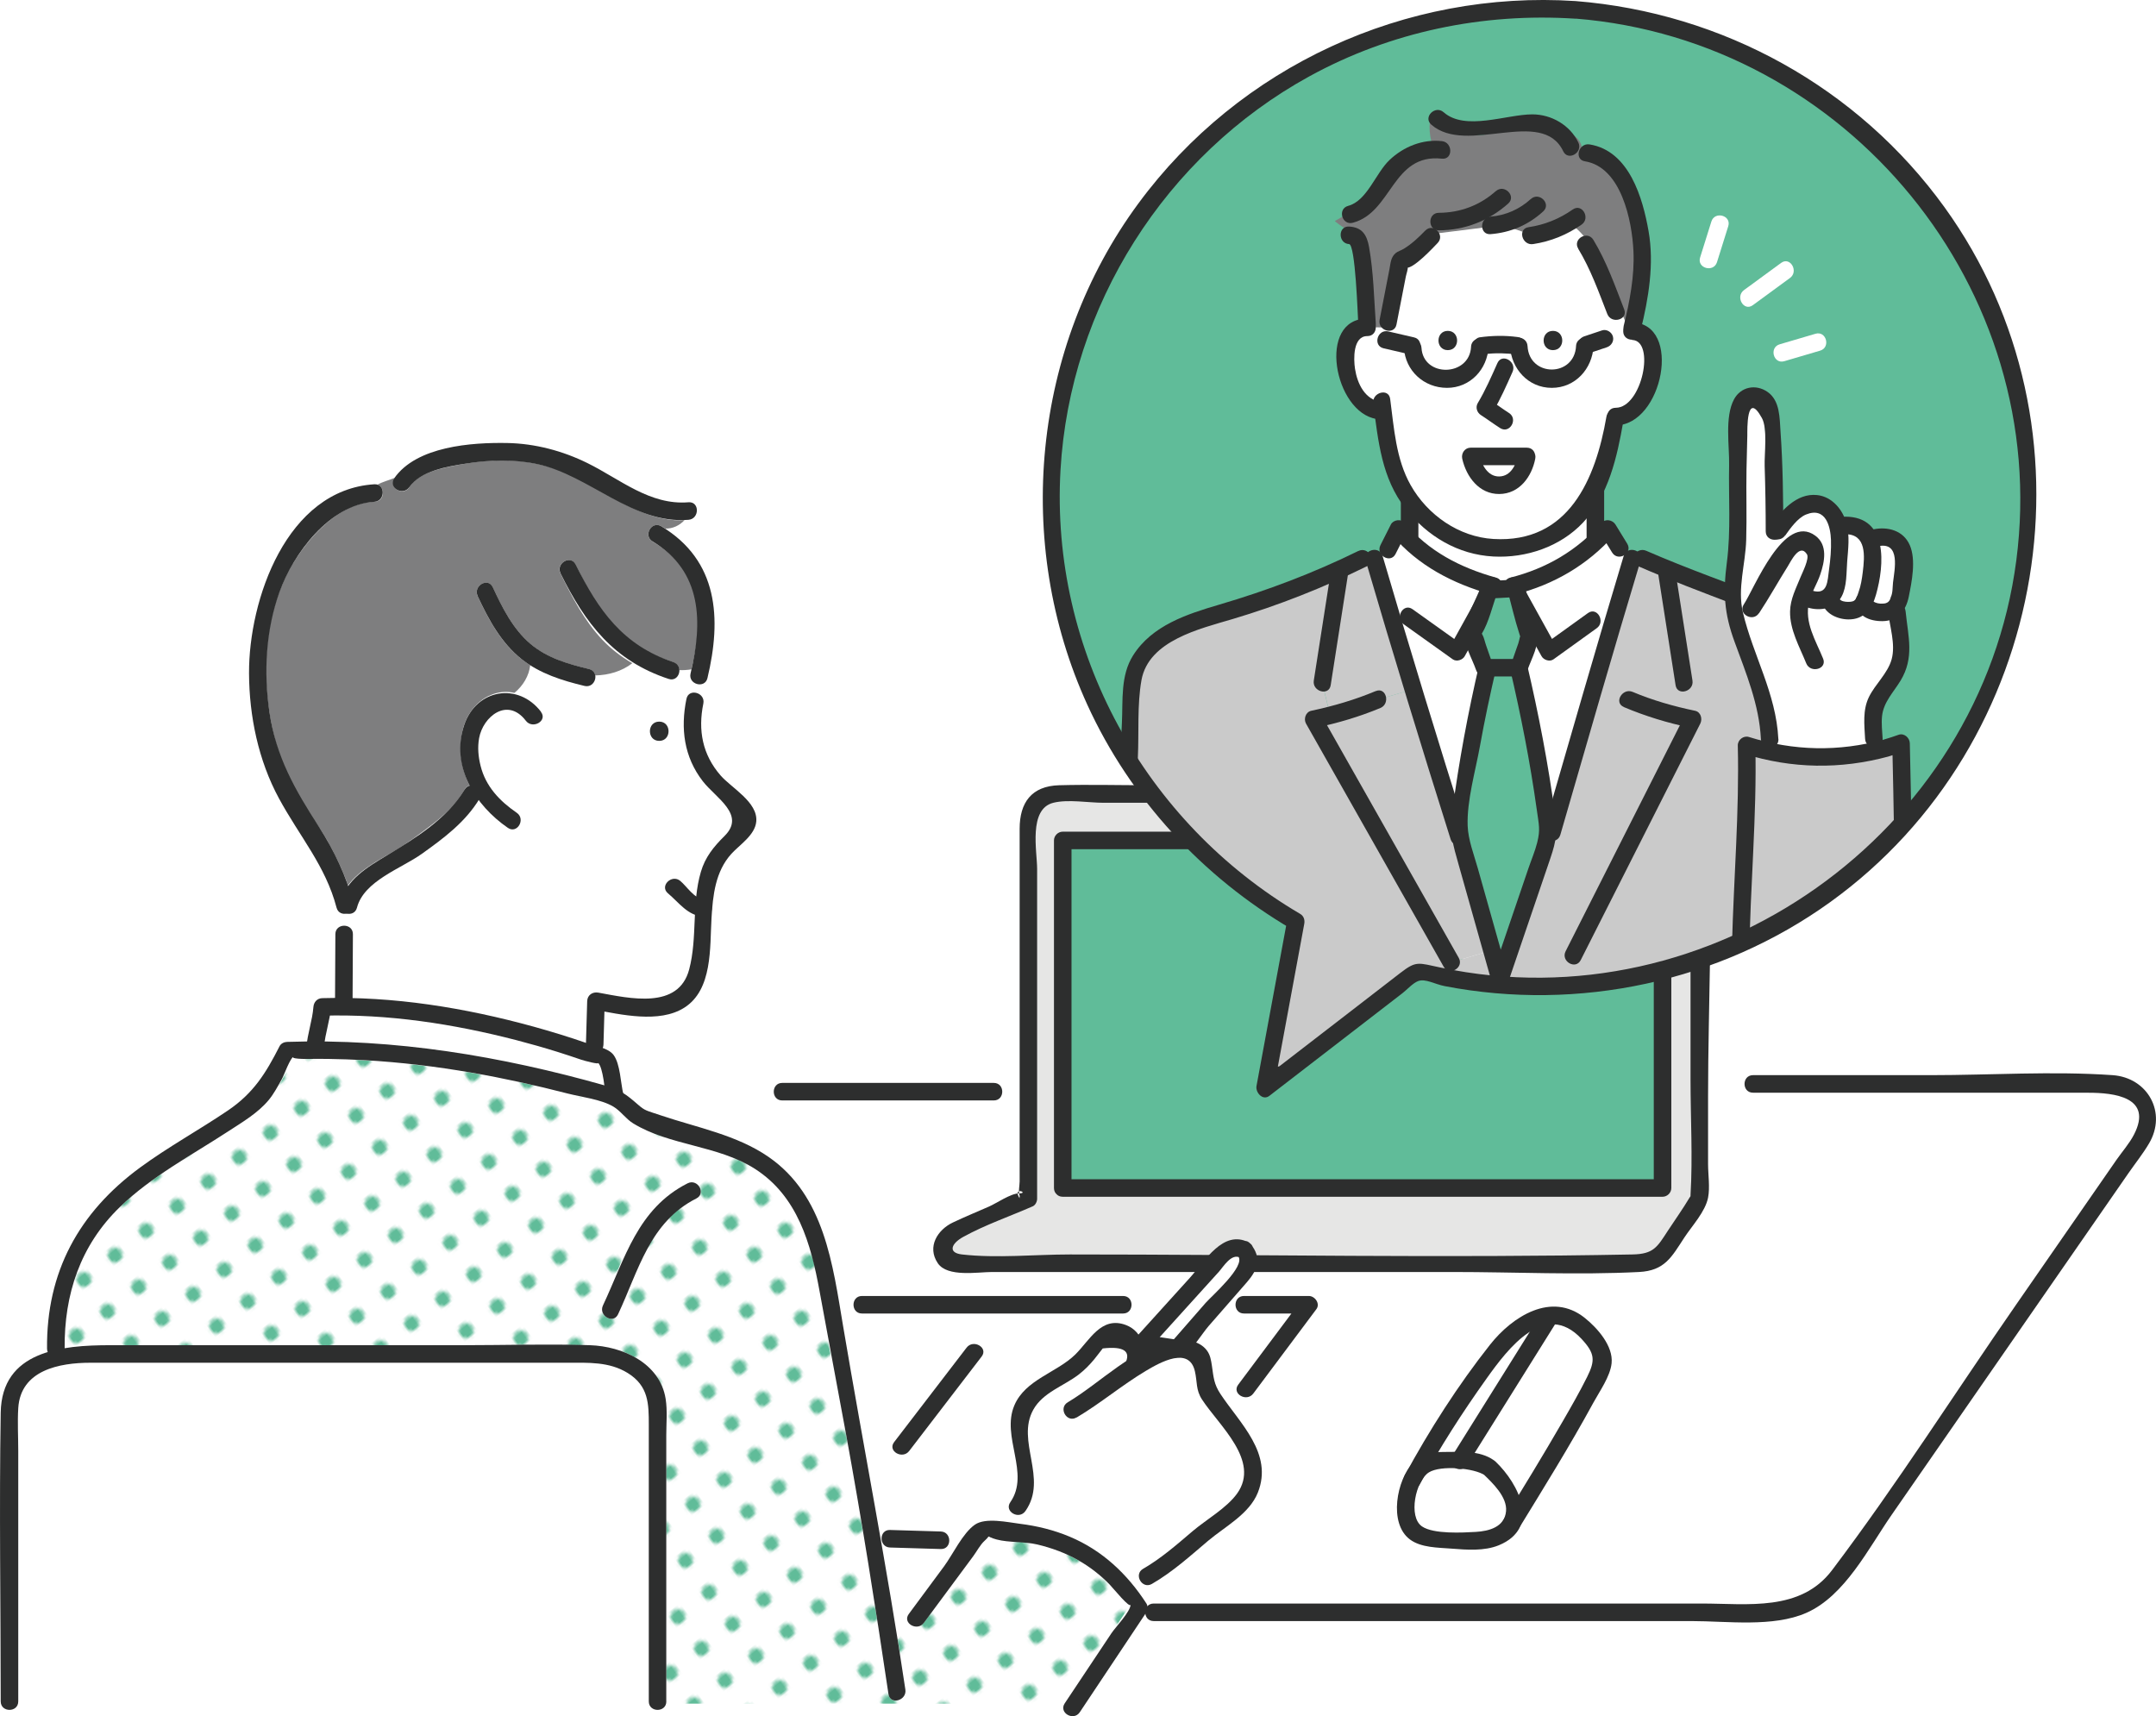 <?xml version="1.0" encoding="UTF-8"?><svg id="_レイヤー_2" xmlns="http://www.w3.org/2000/svg" xmlns:xlink="http://www.w3.org/1999/xlink" viewBox="0 0 425.26 338.54"><defs><style>.cls-1{fill:#2d2e2e;}.cls-1,.cls-2,.cls-3,.cls-4,.cls-5,.cls-6,.cls-7,.cls-8{stroke-width:0px;}.cls-2{fill:#60bc99;}.cls-3{fill:#e6e6e5;}.cls-4{fill:url(#_新規パターン1_3);}.cls-5{fill:none;}.cls-6{fill:#7e7e7f;}.cls-7{fill:#fff;}.cls-9{clip-path:url(#clippath);}.cls-8{fill:#cacaca;}</style><pattern id="_新規パターン1_3" x="0" y="0" width="12.5" height="12.5" patternTransform="translate(-8652.33 -10967.4) rotate(-126.51) scale(.6) skewX(1.72)" patternUnits="userSpaceOnUse" viewBox="0 0 12.5 12.5"><rect class="cls-5" width="12.5" height="12.5"/><rect class="cls-7" x="0" y="0" width="12.5" height="12.5"/><circle class="cls-2" cx="6.25" cy="6.25" r="2.43"/></pattern><clipPath id="clippath"><path class="cls-5" d="m310.78,1.94c-53.14-3.87-99.35,36.07-103.22,89.21-2.78,38.13,17.01,72.7,48.04,90.61l-6.09,32.92,29.99-23.14c5.56,1.44,11.33,2.4,17.26,2.83,53.14,3.87,99.35-36.07,103.22-89.21,3.87-53.14-36.07-99.35-89.21-103.22Z"/></clipPath></defs><g id="_レイヤー_1-2"><path class="cls-7" d="m416.39,215.56c-1.25,0-2.51,0-3.76,0h-66.86c-1.04,0-1.59-.75-1.66-1.55h-147c1.03.9.67,3.07-1.1,3.07h-41.73c-1,0-1.55-.7-1.65-1.47l-14.22,6.9c4.79,1.45,9.53,3.08,13.57,6,9.54,6.88,11.87,18.18,13.68,29.16h2.7c-.13-.95.42-2.01,1.65-2.01h51.5c.77,0,1.28.42,1.51.96h7.46-7.46c.44,1.02-.06,2.49-1.51,2.49h-51.5c-.99,0-1.54-.69-1.65-1.45h-2.7c.35,2.13.68,4.24,1.04,6.3,1.19,6.79,2.69,13.52,3.92,20.3,1.14,6.33,2.22,12.68,3.26,19.03.08-.79.63-1.52,1.66-1.49,3.34.1,6.68.2,10.02.3,1.1.03,1.66.9,1.67,1.76h2.74c.19-.25.37-.51.56-.76.49-.66.94-1.36,1.47-1.99,1.11-1.31,3.71-1.13,5.75-.91.59-.66,1.15-1.35,1.7-2.08-.39-.62-.48-1.46.09-2.17,1.7-2.12,1.25-5.21.76-7.67-.5-2.54-1.18-5.11-1-7.73.4-5.64,4.99-8.16,9.34-10.83,2.19-1.35,3.74-2.77,5.3-4.8,1.31-1.71,2.78-3.37,4.99-3.83,2.44-.51,4.39.52,5.57,2.19,2.35-2.6,4.7-5.2,7.05-7.79,2.78-3.07,5.55-6.13,8.33-9.2,1.35-1.5,3.07-2.49,5.17-1.84,3.17.98,3.91,4.82,1.94,7.24-1.56,1.91-3.17,3.79-4.8,5.65l1.48.06c-.01-.87.54-1.76,1.67-1.76h12.79c1.2,0,2.3,1.51,1.49,2.6-4.15,5.55-8.3,11.09-12.44,16.64-.69.93-1.85.89-2.6.39l-2.36,2.26c.51.92,1.06,1.76,1.89,2.52,1.08.99,2.02,2.14,2.77,3.39,3.1,5.19,2.57,11.76-2.41,15.51-5.78,4.35-10.91,9.96-17.28,13.48-.35.19-.69.25-1.01.22-.4.67-.79,1.35-1.17,2.02.37.53.73,1.07,1.07,1.62.1.16.17.35.21.55.28-.32.69-.53,1.24-.53h119.59c5.63,0,10.8-1.83,14.21-6.59,4.28-5.98,8.39-12.1,12.58-18.15,8.26-11.92,16.53-23.85,24.8-35.77,6.53-9.43,13.07-18.85,19.6-28.28,1.36-1.97,3.69-4.47,3.58-6.98-.13-3.04-2.64-4.97-5.53-5Zm-222.76,52.03c-4.76,6.21-9.53,12.42-14.29,18.63-1.34,1.74-4.34.02-2.98-1.74,4.76-6.21,9.53-12.42,14.29-18.63,1.34-1.74,4.34-.02,2.98,1.74Zm124.13,1.83c-.58,2.07-1.76,4.07-2.77,5.96-1.59,2.99-3.28,5.92-4.99,8.85-3.46,5.91-7.03,11.75-10.6,17.58-.15.25-.33.43-.53.56-1.16,1.5-2.91,2.59-5.07,2.99-2.46.45-4.99.34-7.47.13-2.12-.18-4.54-.2-6.55-.94-4.88-1.78-4.53-7.57-3.32-11.72.12-.4.25-.78.4-1.15.03-.2.09-.4.2-.6,4.14-7.7,8.98-15.11,14.11-22.19,3.79-5.22,7.91-10.95,15.06-11.12,3.53-.08,6.19,1.65,8.47,4.24,1.67,1.9,3.82,4.72,3.06,7.41Z"/><path class="cls-7" d="m65.1,200.31c-.3,1.72-.85,3.39-1.09,5.12,18.45.16,36.76,3.51,54.49,8.47.16.04.32.09.48.13-.3-1.25-.6-2.5-.89-3.75-16.75-6.27-35.04-10.35-52.98-9.97Z"/><path class="cls-2" d="m226.59,266.15c.53-.26,1.1-.5,1.69-.72l-.91-.14c-.26.29-.52.57-.78.86Z"/><path class="cls-7" d="m254.72,259.11h-9.35c-1.1,0-1.66-.84-1.67-1.7l-1.48-.06c-2.18,2.5-4.41,4.96-6.61,7.44,1.83.6,3.19,2.05,3.46,4.8.12,1.17-.13,2.71.37,3.8.46,1.01,1.55,1.86,2.12,2.89.24.43.46.85.68,1.25l2.36-2.26c-.68-.45-1.02-1.29-.39-2.13,3.5-4.68,7-9.36,10.5-14.04Z"/><path class="cls-7" d="m241.87,282.67c-2.03-1.88-2.81-4.44-4.64-6.44-1.54-1.68-1.41-3.9-1.56-6.04-.07-1.03-.06-1.78-1.09-2.19-.61-.25-1.28-.29-1.94-.23-.11.03-.23.04-.34.04-.24.03-.49.08-.72.13-2.71.61-5.17,2.16-7.45,3.69-3.94,2.64-7.66,5.57-11.75,7.98-1.92,1.13-3.66-1.85-1.74-2.98,3.95-2.33,7.55-5.28,11.39-7.8.03-.07.06-.14.09-.22.91-1.81-.33-4.73-2.65-4.08-1.6.45-2.64,2.35-3.6,3.58-2.52,3.24-6.16,4.8-9.45,7.1-1.72,1.21-3.22,2.65-3.56,4.81-.35,2.19.2,4.46.65,6.59.87,4.09,1.28,8.34-1.49,11.8-.81,1.02-1.98.59-2.54-.28-.56.73-1.11,1.42-1.7,2.08.58.06,1.11.13,1.56.17,5.45.47,10.84,1.88,15.58,4.69,4.08,2.42,7.45,5.76,10.15,9.62.39-.67.77-1.35,1.17-2.02-1.45-.15-2.34-2.32-.74-3.2,3.12-1.72,5.83-4.08,8.53-6.38,2.87-2.44,5.83-4.74,8.75-7.1,4.38-3.54,2.79-9.9-.89-13.32Z"/><path class="cls-7" d="m185.57,305.57c-3.34-.1-6.68-.2-10.02-.3-.75-.02-1.25-.44-1.49-.97.13.77.25,1.54.38,2.31.91,5.6,1.8,11.21,2.66,16.82l2.29-3.1c-.5-.48-.69-1.2-.14-1.94,1.63-2.2,3.25-4.39,4.88-6.59,1.95-2.64,3.91-5.28,5.86-7.92h-2.74c0,.87-.55,1.73-1.67,1.7Z"/><path class="cls-4" d="m210.98,306.89c-5.15-2.5-10.91-3.28-16.59-3.21-4.06,5.48-8.11,10.96-12.17,16.44-.77,1.04-2.13.87-2.84.19l-2.29,3.1c.51,3.3,1.01,6.59,1.5,9.89.32,2.18-3.01,3.11-3.33.92-.34-2.3-.69-4.61-1.04-6.91l-.36.49.36-.49c-1.24-8.14-2.54-16.28-3.88-24.4-1.18-7.18-2.41-14.35-3.74-21.5-1.26-6.76-2.73-13.47-3.85-20.25-1.06-6.42-1.94-13.07-4.44-19.13-2.43-5.88-6.69-10.34-12.4-13.11-3.58-1.74-7.48-2.62-11.25-3.83-.31-.1-.63-.2-.94-.3l-10.2,4.95,10.2-4.95c-2.61-.84-5.24-1.68-7.81-2.64-1.69-.63-3.13-2.33-4.49-3.47-1.32-1.11-2.2-.98-4.17-1.53-2.52-.7-5.05-1.37-7.6-2.01-16.99-4.23-34.41-6.69-51.93-6.17-1.81,3.62-3.7,7.65-6.91,10.13-7.98,6.16-17.29,10.43-24.96,17.01-3.92,3.36-7.29,7.28-9.58,11.93-2.69,5.45-3.59,11.53-3.52,17.55,3.15-.41,6.44-.23,9.61-.23h68.75c8.39,0,16.78-.09,25.17,0,6.98.08,14.94,4.24,15.13,12.04.05,2.18,0,4.36,0,6.54v51.69c0,.16-.02.3-.05.44h78.6s.02-.04.03-.06c4.04-6.05,8.07-12.11,12.11-18.16h-3.74,3.74c.15-.23.3-.45.45-.68-2.94-4.37-6.8-7.96-11.58-10.28Zm-73.62-70.48c-9.32,4.49-11.35,14.31-15.45,22.85-.96,2.01-3.94.25-2.98-1.74,2.09-4.35,3.49-9,5.78-13.25,2.51-4.65,6.1-8.53,10.9-10.84,2-.96,3.75,2.02,1.74,2.98Z"/><path class="cls-7" d="m142.42,158.14c-1.16-1.08-2.29-2.19-3.3-3.41-4.04-4.89-5.05-10.72-3.72-16.88.27-1.24,1.46-1.47,2.36-1.04.05-.6.09-1.21.12-1.82-.99-.06-1.98-.89-1.67-2.15.07-.27.13-.55.2-.82-.82.13-1.62.17-2.4.15.04,1.07-.8,2.19-2.12,1.76-2.5-.8-4.91-1.81-7.15-3.11-2.06,1.59-4.66,2.35-7.31,2.41.18,1.09-.71,2.42-2.13,2.09-3.75-.89-7.46-2.03-10.71-4.09-.22,2.09-1.4,4.05-3.11,5.46,2.1.48,3.97,1.84,5.25,3.74,1.25,1.85-1.75,3.58-2.98,1.74-1.59-2.36-4.64-2.93-6.89-1.11-1.91,1.54-2.53,4.08-2.52,6.43.03,5.53,3.11,9.87,7.6,12.84,1.85,1.22.12,4.21-1.74,2.98-2.26-1.49-4.24-3.33-5.8-5.43-2.99,5.02-8.26,8.76-13.08,11.87-3.6,2.33-9.96,4.56-10.9,9.29-.22,1.1-1.17,1.41-2,1.17-.35.09-.72.07-1.05-.05.05.83.09,1.67.11,2.5.98-.21,2.14.33,2.13,1.62-.02,4.2-.04,8.39-.06,12.59,3.82.09,7.64.39,11.44.84,10.34,1.24,20.56,3.5,30.49,6.64,1.38.44,2.75.89,4.12,1.37.08-2.75.16-5.5.24-8.25.03-1.2,1.07-1.87,2.19-1.67,1.95.36,3.92.65,5.9.86,2.89.31,6.79.83,9.35-.87,1.9-1.26,2.56-3.71,2.95-5.82.49-2.6.52-5.26.63-7.89.02-.55.05-1.11.08-1.67-2.05-.84-3.45-2.72-5.19-4.18-1.71-1.43.75-3.86,2.44-2.44.91.76,1.91,2.19,3.06,2.99.45-3.57,1.39-7.09,3.67-9.83.83-1,1.82-1.84,2.74-2.76.59-.58,1.98-1.65,2.06-2.51.11-1.13-2.58-2.87-3.3-3.54Zm-12.39-11.99c-2.45,0-2.45-3.8,0-3.8s2.45,3.8,0,3.8Z"/><path class="cls-6" d="m128.71,106.8c-1.46-.85-.81-2.76.43-3.16-.39-.24-.76-.54-1.11-.93.35.39.72.69,1.11.93.4-.13.85-.1,1.32.17.26.15.51.3.76.46,1.42.05,2.81-.59,3.79-1.66-5.42.36-10.81-2.47-15.35-5.1-2.81-1.63-5.49-3.35-8.56-4.49-2.83-1.05-5.81-1.8-8.82-2.07-3.89-.35-7.94,0-11.77.74-3.13.6-7.94,1.46-9.77,4.41-1.17,1.89-4.16.15-2.98-1.74.02-.03.04-.06.06-.09-1.15.49-2.36.76-3.37,1.34,1.61.52,1.41,3.33-.6,3.37-6.94.15-13.02,7.04-16.28,12.55-6.32,10.68-6.23,25.21-2.65,36.76.95,3.07,2.22,6.04,3.87,8.8,1.79,2.99,4.04,5.66,5.76,8.71,1.57,2.79,3.01,5.77,4.1,8.83,2.2-3,6.07-4.95,9.1-6.75,2.48-1.47,4.81-3.19,7.1-4.94,2.66-2.02,5.14-4.26,6.79-7.2.25-.44.59-.69.96-.79-1.54-3.12-2.16-6.65-1.47-10.38.64-3.43,2.89-6.6,6.3-7.7,1.38-.45,2.75-.48,4.04-.19,1.71-1.41,2.88-3.37,3.11-5.46-.65-.41-1.28-.85-1.88-1.34-3.94-3.18-6.41-7.78-8.49-12.3-.92-2.01,2.06-3.76,2.98-1.74,1.9,4.15,4.09,8.42,7.67,11.38,3.22,2.66,7.35,3.82,11.34,4.77.74.18,1.12.68,1.21,1.25,2.65-.06,5.24-.81,7.31-2.41-2.17-1.26-4.17-2.78-5.93-4.64-3.56-3.78-5.97-8.46-8.25-13.08-.98-1.99,2-3.74,2.98-1.74,2.08,4.22,4.23,8.58,7.43,12.09,3.22,3.52,7.33,5.71,11.83,7.16.81.26,1.17.91,1.2,1.57.79.03,1.59-.02,2.4-.15,1.11-4.71,1.89-9.75.76-14.52-1.13-4.78-4.27-8.28-8.46-10.7Z"/><path class="cls-7" d="m124.36,271.21c-3.48-2.45-7.48-2.39-11.51-2.39H17.48c-3.2,0-6.32.1-9.2,1.71-2.63,1.47-4.63,3.88-4.69,6.98-.05,2.46,0,4.93,0,7.4v50.73h124.37v-55.65c0-.81.02-1.62,0-2.43-.05-2.64-1.47-4.84-3.6-6.34Z"/><path class="cls-7" d="m242.71,248.36c-.79.81-1.53,1.69-2.29,2.53-4.35,4.8-8.7,9.61-13.05,14.41l.91.14c.92-.34,1.9-.62,2.87-.79,2.21-2.54,4.43-5.08,6.64-7.61,1.41-1.61,2.82-3.23,4.22-4.84.76-.87,1.87-1.79,2.44-2.79.82-1.44-.75-2.06-1.75-1.04Z"/><path class="cls-7" d="m306.23,257.77c-7.15.17-11.27,5.9-15.06,11.12-5.14,7.08-9.97,14.48-14.11,22.19-.11.2-.17.4-.2.6-.15.37-.29.76-.4,1.15-1.2,4.15-1.56,9.94,3.32,11.72,2.01.73,4.43.76,6.55.94,2.48.21,5.01.31,7.47-.13,2.16-.39,3.91-1.49,5.07-2.99.2-.13.38-.31.53-.56,3.57-5.84,7.15-11.68,10.6-17.58,1.71-2.92,3.4-5.86,4.99-8.85,1-1.89,2.18-3.89,2.77-5.96.75-2.69-1.39-5.5-3.06-7.41-2.28-2.59-4.94-4.33-8.47-4.24Zm8.27,10.56s0-.03,0-.04c0,0,0,.01,0,.02,0,0-.01,0-.01.02Z"/><path class="cls-2" d="m314.5,268.33s0-.02.01-.02c0,0,0-.01,0-.02,0,.01,0,.02,0,.04Z"/><path class="cls-7" d="m116.33,267.09H15.22c-1.38,0-2.72.16-3.97.46-.51.12-1.01.27-1.49.43-4.65,1.61-7.89,5.22-7.89,9.42v58.23h127.82v-58.23c0-5.69-5.98-10.32-13.36-10.32Z"/><path class="cls-1" d="m138.74,177.37c-1.81-.12-3.27-2.52-4.55-3.59-1.69-1.42-4.15,1.01-2.44,2.44,2.21,1.85,3.87,4.39,7,4.6,2.22.15,2.21-3.31,0-3.46h0Z"/><path class="cls-1" d="m106.72,140.42c-4.48-5.86-12.74-4.56-15.16,2.59-2.74,8.11,2.14,15.84,8.62,20.3,1.84,1.26,3.57-1.73,1.74-2.98-3.36-2.31-6.12-5.19-7.13-9.26-.45-1.82-.62-3.62-.29-5.46.76-4.25,5.59-8.18,9.22-3.43,1.33,1.74,4.34.02,2.98-1.74h0Z"/><path class="cls-1" d="m135.4,137.85c-1.2,5.86-.49,11.47,3.23,16.27,2.58,3.32,8.52,6.58,4.29,10.78-2.14,2.12-3.82,4.16-4.68,7.1-1.84,6.28-.65,12.96-2.3,19.22-2.11,8-11.73,5.72-17.93,4.59-1.12-.2-2.15.47-2.19,1.67-.08,2.86-.16,5.72-.25,8.59-.06,2.22,3.39,2.22,3.46,0,.08-2.86.16-5.72.25-8.59l-2.19,1.67c5.38.98,12.92,2.77,17.87-.36,5.63-3.55,5.04-11.9,5.38-17.65.27-4.55.76-9.22,3.92-12.71,1.65-1.81,4.66-3.68,4.91-6.37.35-3.82-4.9-6.63-7.03-9.08-3.59-4.11-4.49-8.93-3.41-14.19.44-2.17-2.89-3.1-3.33-.92h0Z"/><path class="cls-1" d="m66.15,184.28c-.02,4.61-.05,9.22-.07,13.83-.01,2.22,3.45,2.23,3.46,0,.02-4.61.05-9.22.07-13.83.01-2.22-3.45-2.23-3.46,0h0Z"/><path class="cls-1" d="m131.42,335.64v-52.54c0-2.32.24-4.81-.12-7.13-1.11-7.09-8.5-10.4-14.96-10.61-8.29-.27-16.64,0-24.94,0H21.75c-9.6,0-21.42,1.11-21.61,13.32-.31,18.97,0,37.97,0,56.95,0,2.22,3.46,2.23,3.46,0v-49.4c0-2.8-.17-5.66,0-8.45.46-7.51,8.11-8.96,14.25-8.96h94.05c4.1,0,8.26-.24,11.92,2.03,4.13,2.56,4.15,6.1,4.15,10.2v54.58c0,2.22,3.46,2.23,3.46,0h0Z"/><path class="cls-1" d="m12.75,266.05c-.11-10.73,3.1-20.39,10.88-27.93,6.28-6.08,14.09-10.18,21.35-14.92,2.79-1.82,5.93-3.65,8.06-6.25.99-1.21,1.75-2.66,2.52-4.02.49-.85,1.64-4.27,2.52-4.69-1.55.74,2.73.65,2.62.65,1.38-.02,2.76-.02,4.15,0,2.37.03,4.74.12,7.11.25,7.06.4,14.09,1.25,21.06,2.46,6.35,1.1,12.65,2.49,18.89,4.1,2.8.72,6.63,1.15,9.06,2.59,1.46.86,2.48,2.44,3.93,3.32,7.25,4.43,16.71,4.3,24,8.96,8.43,5.39,11.06,14.82,12.75,24.11,1.72,9.44,3.51,18.86,5.24,28.3,3.12,17.02,5.82,34.12,8.36,51.23.33,2.19,3.66,1.26,3.33-.92-3.56-23.98-8.24-47.73-12.27-71.62-2.06-12.23-3.67-25.8-14.7-33.44-6.28-4.35-14.12-5.79-21.25-8.2-2.89-.98-3.07-.86-4.55-2.15-2.32-2.03-3.53-2.92-6.56-3.77-20.37-5.76-41.4-9.29-62.62-8.58-.59.02-1.21.31-1.49.86-2.72,5.35-5.15,9.26-10.18,12.67-5.7,3.86-11.76,7.17-17.32,11.25-12.07,8.86-18.51,20.61-18.36,35.74.02,2.22,3.48,2.23,3.46,0h0Z"/><path class="cls-1" d="m212.99,337.75c4.38-6.57,8.76-13.13,13.13-19.7.33-.49.32-1.25,0-1.74-3.76-5.82-8.72-10.5-15.16-13.19-3.13-1.31-6.41-2.11-9.78-2.53-2.41-.3-6.76-1.29-8.88.17-2.41,1.66-4.36,5.88-6.08,8.21-2.32,3.14-4.65,6.28-6.97,9.42-1.32,1.79,1.67,3.51,2.98,1.74,3.24-4.38,6.48-8.76,9.73-13.14.7-.94,1.39-2.29,2.27-3.07,1.39-1.23-.05-.87,2.36-.23s5.41.37,8,.98c2.82.67,5.56,1.67,8.09,3.11,2.29,1.3,4.37,2.92,6.2,4.8.67.69,4.12,4.96,4.14,3.9-.03,1.45-3,4.5-3.78,5.68-3.08,4.62-6.16,9.23-9.23,13.85-1.24,1.86,1.76,3.59,2.98,1.74h0Z"/><path class="cls-1" d="m170.02,259.11h51.5c2.22,0,2.23-3.46,0-3.46h-51.5c-2.22,0-2.23,3.46,0,3.46h0Z"/><path class="cls-1" d="m245.37,259.11h12.79l-1.49-2.6c-4.15,5.55-8.3,11.09-12.44,16.64-1.33,1.78,1.67,3.51,2.98,1.74,4.15-5.55,8.3-11.09,12.44-16.64.81-1.09-.29-2.6-1.49-2.6h-12.79c-2.22,0-2.23,3.46,0,3.46h0Z"/><path class="cls-1" d="m175.55,305.27c3.34.1,6.68.2,10.02.3,2.22.07,2.22-3.39,0-3.46-3.34-.1-6.68-.2-10.02-.3-2.22-.07-2.22,3.39,0,3.46h0Z"/><path class="cls-1" d="m63.91,206.58c.21-2.71,1.17-5.23,1.38-7.95l-1.73,1.73c12.94-.38,25.84,1.6,38.35,4.84,2.73.71,5.44,1.48,8.12,2.32,1.55.49,3.1,1,4.64,1.53.45.16,3.89,1.09,3.25.55,1.09.94,1.34,5.63,1.69,7.12.51,2.16,3.85,1.25,3.33-.92s-.6-5.9-1.9-7.67c-1.06-1.45-3.84-1.85-5.46-2.41-3.39-1.18-6.83-2.23-10.29-3.19-13.54-3.73-27.67-6.04-41.74-5.63-.99.03-1.65.77-1.73,1.73-.21,2.71-1.17,5.23-1.38,7.95-.17,2.22,3.29,2.21,3.46,0h0Z"/><path class="cls-1" d="m135.62,233.43c-9.87,5-12.33,14.81-16.69,24.09-.94,2,2.04,3.76,2.98,1.74,4.07-8.67,6.2-18.16,15.45-22.85,1.98-1.01.24-3.99-1.74-2.98h0Z"/><path class="cls-1" d="m202.27,298.06c4.5-6.44-1.93-13.77,1.55-19.99,1.91-3.42,6.02-4.65,9-6.96,1.18-.92,2.08-1.85,3.03-2.99.55-.71,1.1-1.42,1.66-2.12,4.17-.47,5.64.54,4.41,3.03-.8,2.08,2.54,2.98,3.33.92,1.23-3.19.26-7.3-3.2-8.58-4.85-1.8-7.13,3.05-9.96,5.83-3.67,3.6-9.84,4.93-12.01,10.02-2.66,6.22,3.18,13.4-.8,19.11-1.28,1.83,1.72,3.56,2.98,1.74h0Z"/><path class="cls-1" d="m212.37,279.62c4.71-2.8,8.91-6.36,13.6-9.17,2.96-1.77,8.56-4.87,9.71.02.5,2.13.16,3.68,1.41,5.6,3.35,5.14,11.53,12.08,6.94,18.53-2.05,2.88-6.11,5.16-8.81,7.46-3.12,2.65-6.19,5.36-9.75,7.41-1.93,1.11-.19,4.1,1.74,2.98,4.05-2.34,7.53-5.49,11.08-8.5,3.33-2.81,8.13-5.28,9.82-9.53,3.05-7.69-3.54-13.64-7.37-19.42-1.32-2-1.36-3.29-1.7-5.6-.16-1.06-.32-2.11-.97-2.98-1.54-2.08-4.51-2.33-6.86-1.91-7.7,1.38-14.08,8.24-20.61,12.12-1.91,1.14-.17,4.13,1.74,2.98h0Z"/><path class="cls-1" d="m190.65,265.85c-4.76,6.21-9.53,12.42-14.29,18.63-1.35,1.76,1.65,3.49,2.98,1.74,4.76-6.21,9.53-12.42,14.29-18.63,1.35-1.76-1.65-3.49-2.98-1.74h0Z"/><path class="cls-1" d="m73.84,95.53c-17.33,1.09-24.78,22.79-24.72,37.28.04,8.48,1.84,17.18,5.9,24.68s9.21,13.32,11.36,21.55c.56,2.15,3.9,1.24,3.33-.92-1.38-5.26-3.85-10.45-6.79-15-4.73-7.31-8.47-13.81-9.77-22.63-1.16-7.86-.72-16.19,1.98-23.7s9.85-17.25,18.7-17.8c2.21-.14,2.22-3.6,0-3.46h0Z"/><path class="cls-1" d="m80.73,96.11c2.26-3.26,7.54-4.08,11.18-4.66,4.65-.74,9.4-.88,14.01.09,10.38,2.19,18.83,11.92,29.88,11,2.2-.18,2.22-3.64,0-3.46-7.59.63-13.49-4.55-19.89-7.71-4.91-2.43-10.37-3.88-15.86-3.98-7-.13-17.91.63-22.3,6.97-1.27,1.83,1.72,3.56,2.98,1.74h0Z"/><path class="cls-1" d="m128.71,106.8c9.83,5.92,9.92,15.89,7.5,26.05-.52,2.16,2.82,3.08,3.33.92,2.81-11.77,2.15-23.17-9.09-29.95-1.91-1.15-3.65,1.84-1.74,2.98h0Z"/><path class="cls-1" d="m94.21,117.58c2.14,4.6,4.63,9.23,8.67,12.44,3.6,2.86,8,4.23,12.41,5.29,2.16.52,3.08-2.81.92-3.33-4.08-.98-8.25-2.16-11.52-4.92-3.49-2.94-5.61-7.16-7.49-11.23-.94-2.02-3.92-.26-2.98,1.74h0Z"/><path class="cls-1" d="m110.56,113.1c4.9,9.92,10.5,17.26,21.33,20.83,2.12.7,3.03-2.64.92-3.33-9.93-3.27-14.8-10.22-19.26-19.24-.98-1.99-3.97-.25-2.98,1.74h0Z"/><path class="cls-1" d="m91.64,155.75c-3.45,5.75-9.66,9.56-15.28,12.96-3.87,2.33-8.06,4.76-9.28,9.42-.56,2.15,2.77,3.07,3.33.92,1.38-5.29,8.7-7.7,12.78-10.61,4.36-3.11,8.63-6.28,11.43-10.94,1.15-1.91-1.84-3.65-2.98-1.74h0Z"/><path class="cls-1" d="m130.03,142.35c-2.45,0-2.45,3.8,0,3.8s2.45-3.8,0-3.8Z"/><path class="cls-1" d="m345.77,215.56h66.16c5.01,0,12.81.84,8.99,8.25-.9,1.75-2.34,3.38-3.46,4.99-6.61,9.53-13.22,19.07-19.82,28.6-12.06,17.4-23.52,35.45-36.28,52.34-6.21,8.22-16.64,6.58-25.69,6.58h-108.11c-2.22,0-2.23,3.46,0,3.46h106.11c6.98,0,16.05,1.27,22.62-1.62,7.61-3.34,12.29-12.8,16.83-19.34,8.23-11.88,16.46-23.75,24.69-35.63,7.35-10.6,14.69-21.2,22.04-31.8,1.33-1.92,2.84-3.8,4.03-5.82,3.6-6.09-.25-12.99-7.17-13.48-11.86-.83-24.07,0-35.96,0h-34.98c-2.22,0-2.23,3.46,0,3.46h0Z"/><path class="cls-1" d="m154.29,217.08h41.73c2.22,0,2.23-3.46,0-3.46h-41.73c-2.22,0-2.23,3.46,0,3.46h0Z"/><path class="cls-2" d="m310.78,1.94c-53.14-3.87-99.35,36.07-103.22,89.21-2.78,38.13,17.01,72.7,48.04,90.61l-6.09,32.92,29.99-23.14c5.56,1.44,11.33,2.4,17.26,2.83,53.14,3.87,99.35-36.07,103.22-89.21,3.87-53.14-36.07-99.35-89.21-103.22Z"/><path class="cls-3" d="m330.36,156.63h-122.69c-2.66,0-4.82,2.09-4.82,4.67v75.17l-15.54,6.85c-.77.34-1.26,1.1-1.26,1.93v1.83c0,1.17.95,2.11,2.11,2.11h134.29c1.17,0,3.69.2,5.39-1.51l7.34-11.22v-75.17c0-2.58-2.16-4.67-4.82-4.67Z"/><path class="cls-1" d="m330.36,154.9h-103.71c-5.9,0-11.83-.16-17.73,0-5.46.15-7.8,3.43-7.8,8.58v69.59c0,.64-.3,2.22,0,2.79.07.14-.08.41,0,.54-1.53-2.49,2.05-.98-.13-.99-1.61,0-4.45,1.96-5.89,2.59-2.38,1.05-4.81,2.04-7.16,3.16-2.96,1.4-5.17,4.76-2.96,8.03,1.9,2.81,7.88,1.73,10.69,1.73h90.92c12.18,0,24.53.62,36.7,0,5.09-.26,6.43-2.96,8.93-6.78,1.54-2.35,4.14-5.1,4.69-7.89.4-2.04,0-4.54,0-6.61v-13.41c0-18.07,1.03-36.46,0-54.51-.23-4.02-2.58-6.31-6.55-6.83-2.2-.29-2.18,3.17,0,3.46,4.07.53,3.09,5.55,3.09,8.06v46.62c0,7.52.45,15.2,0,22.71-.09,1.56.52-.7-.17.47-1.33,2.24-2.87,4.39-4.3,6.57-2.12,3.25-2.8,4.6-7.01,4.68-36.95.72-73.98,0-110.93,0-6.93,0-14.39.78-21.29,0-2.83-.32-2.13-2.15.22-3.45,4.33-2.39,9.21-4.06,13.74-6.05.54-.24.86-.94.86-1.49v-65.06c0-3.45-1.76-11.81,3.19-13.05,2.91-.73,6.96,0,9.94,0h112.66c2.22,0,2.23-3.46,0-3.46Z"/><rect class="cls-2" x="209.62" y="165.79" width="118.31" height="68.56"/><path class="cls-1" d="m209.62,236.08c34.59,0,69.18,0,103.76,0h14.55c.93,0,1.73-.79,1.73-1.73v-68.56c0-.93-.79-1.73-1.73-1.73h-118.31c-.93,0-1.73.79-1.73,1.73v68.56c0,2.22,3.46,2.23,3.46,0v-68.56l-1.73,1.73h118.31l-1.73-1.73v68.56l1.73-1.73c-34.59,0-69.18,0-103.76,0h-14.55c-2.22,0-2.23,3.46,0,3.46Z"/><g class="cls-9"><path class="cls-7" d="m338.67,51.71c.74-2.36,1.48-4.72,2.22-7.09.67-2.13-2.67-3.04-3.33-.92-.74,2.36-1.48,4.72-2.22,7.09-.67,2.13,2.67,3.04,3.33.92h0Z"/><path class="cls-7" d="m345.74,60.2c2.44-1.79,4.88-3.57,7.32-5.36,1.78-1.3.05-4.3-1.74-2.98-2.44,1.79-4.88,3.57-7.32,5.36-1.78,1.3-.05,4.3,1.74,2.98h0Z"/><path class="cls-7" d="m351.95,71.25c2.35-.69,4.71-1.39,7.06-2.08,2.13-.63,1.22-3.97-.92-3.33-2.35.69-4.71,1.39-7.06,2.08-2.13.63-1.22,3.97.92,3.33h0Z"/><path class="cls-6" d="m318.25,32.67c-1.63-1.84-3.81-3.25-6.21-2.66.22-3.86-3.9-4.27-7.75-4.59-3.85-.32-7.07.33-10.87,1.05-3.8.71-8.61-.42-11.23-3.25-.53,1.83-.09,5.63,1.29,6.94-4.45.32-8.26,3.26-11.42,6.41-3.16,3.15-4.86,4.91-8.78,7.04,2.07,1.77,4,2.23,5.06,4.36.61,1.23.29,4.05.29,4.05l2.93,15.53s1.37.57,2.07-.89c2.67-5.59,13.59-18.62,13.59-18.62h20.98l5.02,2.95s1.72,7.45,5.61,13.3l1.49,2.49c1.51-8.33,5.01-15.49,3.23-23.77-.52-2.41-3.68-8.5-5.32-10.34Z"/><rect class="cls-7" x="278.04" y="87.09" width="36.64" height="31.03"/><path class="cls-1" d="m278.04,119.84h36.64c.93,0,1.73-.79,1.73-1.73v-31.03c0-.93-.79-1.73-1.73-1.73h-36.64c-.93,0-1.73.79-1.73,1.73v31.03c0,2.22,3.46,2.23,3.46,0v-31.03l-1.73,1.73h36.64l-1.73-1.73v31.03l1.73-1.73h-36.64c-2.22,0-2.23,3.46,0,3.46Z"/><path class="cls-7" d="m296.51,115.01c-14.77,0-20.39-10.64-20.39-10.64l-4.73,5.91,19.5,90.13,15.37.89,17.14-86.88-6.21-10.05s-5.91,10.64-20.68,10.64Z"/><path class="cls-8" d="m359.17,124.65c-6.15-3.69-15.53-6.44-19.66-8.31-4.73-2.14-10.93-4.07-15.66-6.21h-1.91s-4.05,13.44-4.05,13.44l-21.23,70.48-.98.29-1.96-6.7-7.48,2.19-27.14-47.94s1.33-.27,3.26-.77l-1.56-6.4,3.41-21.84-.19-.42c-6.93,3.17-14.08,5.84-21.39,7.99-3.9,1.14-7.88,2.16-11.44,4.13-3.56,1.96-6.71,5.05-7.74,8.98l-2.65,81.49h151.32l-5.73-78.61c-.49-3.78-3.97-9.82-7.23-11.78Z"/><path class="cls-7" d="m321.9,65.33h0c-.15,0-.31.01-.47.04l-2.89-6.69s-3.94-13.03-10.32-15.29c-4.14,1.33-7.11,2.58-7.11,2.58l-5.32-1.77-2.36.59-11.82,1.48s-2.3,1.91-4.43,4.73c-1.92,2.53-.98,13.3-4.14,13.59l-3.73-.04c-.16,0-.31.01-.46.04-2.25.4-2.85,2.78-3.2,4.73-.82,4.56,1.08,11.6,6.07,12.26l1.11-.14c.8,6.26,1.38,11.52,4.78,16.53,1.38,2.02,3.22,4,5.72,5.99,5.99,4.75,14.72,5.29,21.62,2.21,2.93-1.31,5.21-3.14,7.01-5.4,3.68-4.61,5.36-10.96,6.55-18.11l1.18-.82c3.93.74,7.46-7.21,6.63-11.79-.37-2.05-2.02-4.74-4.44-4.71Zm-31.81,24.71h11.07c-1.25,7.43-9.53,7.73-11.07,0Z"/><path class="cls-8" d="m278.61,136l-6.79,1.99c-3,1.34-6.65,2.41-9.26,3.08-.06.02-.13.03-.19.05-1.93.5-3.26.77-3.26.77l27.14,47.94,7.48-2.19-6.82-23.3-8.29-28.34Z"/><path class="cls-8" d="m271.05,110.14l-2.25.04c-1.58.79-3.16,1.55-4.76,2.28l.19.42-3.41,21.84,1.56,6.4c.06-.01.12-.03.19-.05,2.62-.67,6.26-1.74,9.26-3.08l6.79-1.99-3.93-13.44-3.63-12.42Z"/><path class="cls-1" d="m270.86,79.59c.99,7.37,1.63,14.75,6.42,20.8,4.29,5.42,10.31,9.02,17.29,9.39,6.47.34,13.19-1.93,17.68-6.7,5.05-5.36,6.72-12.95,7.94-19.96.38-2.18-2.95-3.11-3.33-.92-2.14,12.33-7.44,25-22.29,24.12-6.81-.4-12.99-4.72-16.32-10.61-2.93-5.18-3.28-11.28-4.05-17.04-.3-2.19-3.63-1.26-3.33.92h0Z"/><path class="cls-1" d="m295.36,71.62c-1.19,2.67-2.38,5.39-3.88,7.9-.49.83-.16,1.86.62,2.36,1.29.83,2.51,1.75,3.8,2.57,1.88,1.2,3.61-1.79,1.74-2.98-1.29-.83-2.51-1.75-3.8-2.57l.62,2.36c1.5-2.51,2.69-5.23,3.88-7.9.9-2.01-2.08-3.77-2.98-1.74h0Z"/><path class="cls-1" d="m269.7,62.85c-10.01-.06-6.55,18.55,1.84,19.8,2.18.33,3.11-3,.92-3.33-3.23-.48-4.73-3.6-5.19-6.56-.3-1.94-.42-6.47,2.43-6.46,2.22.01,2.23-3.44,0-3.46h0Z"/><path class="cls-1" d="m323.63,65.33h0c-.58.57-1.15,1.15-1.73,1.73,4.68.08,1.99,13.38-3.21,13.38-2.22,0-2.23,3.46,0,3.46,9.27,0,13.26-20.13,3.21-20.29-.93-.02-1.73.8-1.73,1.73h0c0,2.23,3.46,2.23,3.46,0h0Z"/><path class="cls-1" d="m295.06,113.94c-7.05-1.98-13.23-5.16-18.01-10.82-.7-.82-2.24-.59-2.71.35l-2.05,4.06c-1,1.98,1.98,3.73,2.98,1.74l2.05-4.06-2.71.35c5.12,6.06,11.99,9.58,19.54,11.71,2.14.6,3.06-2.73.92-3.33h0Z"/><path class="cls-1" d="m276.87,123.15c3.23,2.3,6.46,4.61,9.68,6.91.75.53,1.94.14,2.36-.62,2.39-4.32,4.78-8.65,7.17-12.97,1.08-1.95-1.91-3.69-2.98-1.74-2.39,4.32-4.78,8.65-7.17,12.97l2.36-.62c-3.23-2.3-6.46-4.61-9.68-6.91-1.81-1.29-3.54,1.7-1.74,2.98h0Z"/><path class="cls-1" d="m269.38,110.6c5.38,18.39,10.98,36.68,16.75,54.96.67,2.11,4,1.21,3.33-.92-5.77-18.27-11.37-36.57-16.75-54.96-.62-2.13-3.96-1.22-3.33.92h0Z"/><path class="cls-1" d="m262.55,112.41c-1.14,7.28-2.28,14.56-3.41,21.84-.34,2.18,2.99,3.11,3.33.92,1.14-7.28,2.28-14.56,3.41-21.84.34-2.18-2.99-3.11-3.33-.92h0Z"/><path class="cls-1" d="m271.36,136.32c-4.1,1.72-8.37,2.97-12.72,3.89-1.11.24-1.55,1.62-1.03,2.54,9.05,15.98,18.09,31.96,27.14,47.94,1.1,1.94,4.08.2,2.98-1.74-9.05-15.98-18.09-31.96-27.14-47.94l-1.03,2.54c4.35-.92,8.62-2.18,12.72-3.89,2.02-.85,1.13-4.19-.92-3.33h0Z"/><path class="cls-1" d="m298.84,117.27c7.64-1.95,14.27-5.81,19.53-11.71l-2.71-.35,2.32,3.78c1.16,1.89,4.15.16,2.98-1.74l-2.32-3.78c-.55-.9-1.95-1.2-2.71-.35-4.91,5.5-10.87,9-18.01,10.82-2.15.55-1.24,3.88.92,3.33h0Z"/><path class="cls-1" d="m313.21,120.94c-2.84,2.05-5.69,4.1-8.53,6.14l2.36.62c-2.39-4.32-4.78-8.65-7.17-12.97-1.08-1.95-4.06-.21-2.98,1.74,2.39,4.32,4.78,8.65,7.17,12.97.42.76,1.62,1.16,2.36.62,2.84-2.05,5.69-4.1,8.53-6.14,1.79-1.29.07-4.29-1.74-2.98h0Z"/><path class="cls-1" d="m320.26,109.68c-5.42,17.98-10.59,36.03-15.82,54.07-.62,2.14,2.71,3.05,3.33.92,5.22-18.04,10.4-36.09,15.82-54.07.64-2.13-2.69-3.05-3.33-.92h0Z"/><path class="cls-2" d="m293.48,131.36c-2.56,10.79-4.49,21.74-5.79,32.76l8.19,29.03,9.65-28.34c-1.29-11.02-3.46-22.65-6.02-33.45h-6.03Z"/><path class="cls-1" d="m291.81,130.9c-2.26,9.69-4.08,19.46-5.37,29.33-.55,4.19.15,6.37,1.28,10.38,2.16,7.66,4.32,15.33,6.48,22.99.48,1.71,2.8,1.58,3.33,0,2.61-7.66,5.22-15.33,7.83-22.99,1.32-3.87,1.94-5.56,1.39-9.73-1.34-10.09-3.27-20.08-5.59-29.98-.17-.73-.93-1.27-1.67-1.27h-6.03c-2.22,0-2.23,3.46,0,3.46h6.03l-1.67-1.27c2.16,9.22,3.99,18.51,5.3,27.89.43,3.06.72,3.96.09,6.48-.43,1.72-1.16,3.41-1.73,5.09-2.43,7.13-4.86,14.27-7.29,21.4h3.33c-2.01-7.12-4.02-14.24-6.02-21.36-.77-2.74-1.9-5.6-2.01-8.39-.19-4.96,1.55-10.88,2.43-15.79s2.01-10.25,3.2-15.33c.51-2.16-2.83-3.09-3.33-.92Z"/><path class="cls-1" d="m327.09,113.33c1.14,7.28,2.28,14.56,3.41,21.84.34,2.19,3.67,1.26,3.33-.92-1.14-7.28-2.28-14.56-3.41-21.84-.34-2.19-3.67-1.26-3.33.92h0Z"/><path class="cls-1" d="m320.29,139.48c4.23,1.79,8.63,3.13,13.13,4.07l-1.03-2.54c-7.86,15.55-15.72,31.09-23.58,46.64-1,1.98,1.98,3.73,2.98,1.74,7.86-15.55,15.72-31.09,23.58-46.64.47-.93.12-2.3-1.03-2.54-4.19-.87-8.36-2.06-12.3-3.72-2.02-.86-3.79,2.12-1.74,2.98h0Z"/><path class="cls-7" d="m301.16,90.04h-11.07c1.55,7.73,9.82,7.43,11.07,0Z"/><path class="cls-1" d="m301.16,88.31h-11.07c-1.16,0-1.91,1.1-1.67,2.19.81,3.56,3.33,6.98,7.31,6.95s6.4-3.43,7.09-6.95c.43-2.17-2.9-3.1-3.33-.92-.39,1.96-1.42,4.36-3.76,4.41s-3.53-2.43-3.98-4.41l-1.67,2.19h11.07c2.22,0,2.23-3.46,0-3.46Z"/><path class="cls-1" d="m267.92,108.69c-8.84,4.35-17.97,7.8-27.42,10.58-6.35,1.87-13.24,4.08-16.99,10-2.53,3.99-2,8.82-2.22,13.37-.85,18.02-1.69,36.05-2.54,54.07-.24,5.13-.48,10.27-.72,15.4-.04.93.83,1.73,1.73,1.73,44.18,0,88.36,0,132.53,0h18.79c.89,0,1.79-.79,1.73-1.73-.85-13.77-1.71-27.54-2.56-41.32l-1.62-26.03c-.34-5.41-.22-10.26-2.97-15.15-3.53-6.27-9.5-8.7-15.94-11.19-8.33-3.22-16.82-6.2-25.01-9.77-2.02-.88-3.78,2.1-1.74,2.98,6.38,2.78,12.95,5.27,19.46,7.74s14.68,4.19,18.84,9.83c3.77,5.11,3.56,9.94,3.93,15.89,1.08,17.36,2.16,34.72,3.23,52.08.31,4.98.62,9.96.93,14.95l1.73-1.73h-151.32l1.73,1.73c.57-12.09,1.14-24.19,1.7-36.28.41-8.82.83-17.64,1.24-26.46.23-4.92-.16-10.36.71-15.22,1.42-7.82,11.56-10.13,17.94-12.03,9.15-2.72,18-6.23,26.57-10.45,2-.98.25-3.96-1.74-2.98h0Z"/><polygon class="cls-2" points="293.7 116.34 290.45 124.91 292.82 131.71 299.61 131.71 301.68 125.8 299.02 116.05 293.7 116.34"/><path class="cls-1" d="m292.04,115.88c-1,2.63-2.88,5.74-3.23,8.52-.31,2.4,1.56,5.51,2.34,7.77.25.73.87,1.27,1.67,1.27h6.8c.8,0,1.41-.54,1.67-1.27.83-2.36,2.4-5,1.89-7.5-.63-3.05-1.66-6.07-2.48-9.08-.19-.7-.92-1.31-1.67-1.27l-5.32.3c-2.21.12-2.23,3.58,0,3.46l5.32-.3-1.67-1.27c.77,2.84,1.42,5.74,2.33,8.54.12.37.26.78.32,1.17-.2-1.41-.24-.16-.52.66l-1.53,4.38,1.67-1.27h-6.8l1.67,1.27-1.38-3.96c-.24-.68-.39-1.53-.75-2.15-.56-.98-.21.08-.12-.08,1.45-2.38,2.14-5.63,3.13-8.25.79-2.08-2.55-2.98-3.33-.92Z"/><path class="cls-1" d="m290.16,68.41c-.31,5.92-9.43,6.1-9.78.2-.13-2.21-3.59-2.23-3.46,0,.27,4.52,3.94,7.9,8.5,7.9s7.96-3.65,8.19-8.1c.12-2.22-3.34-2.22-3.46,0h0Z"/><path class="cls-1" d="m310.87,68.27c-.33,6.16-9.24,6.17-9.57,0-.12-2.21-3.58-2.23-3.46,0,.24,4.47,3.59,8.24,8.24,8.24s8-3.77,8.24-8.24c.12-2.22-3.34-2.22-3.46,0h0Z"/><path class="cls-1" d="m292.77,69.88c2.21-.3,4.33-.22,6.53.06.93.12,1.72-.88,1.73-1.73.01-1.03-.81-1.61-1.73-1.73-2.54-.33-4.92-.28-7.45.06-.93.13-1.42,1.31-1.21,2.13.26,1,1.21,1.33,2.13,1.21h0Z"/><path class="cls-1" d="m272.91,68.71c1.69.39,3.38.78,5.07,1.17,2.16.5,3.09-2.83.92-3.33-1.69-.39-3.38-.78-5.07-1.17-2.16-.5-3.09,2.83-.92,3.33h0Z"/><path class="cls-1" d="m313.42,69.68l3.51-1.17c.89-.3,1.46-1.19,1.21-2.13-.24-.87-1.24-1.5-2.13-1.21-1.17.39-2.34.78-3.51,1.17-.89.3-1.46,1.19-1.21,2.13.24.87,1.24,1.5,2.13,1.21h0Z"/><path class="cls-1" d="m323.61,65.19c1.56-6.33,2.7-13.12,1.56-19.6s-3.79-15.84-11.63-17.1c-2.18-.35-3.11,2.98-.92,3.33,7.13,1.15,9.29,11.64,9.57,17.74.23,4.9-.75,9.97-1.92,14.71-.53,2.16,2.8,3.08,3.33.92h0Z"/><path class="cls-1" d="m284.41,27.84c-3.82-.42-7.54,1.09-10.31,3.7s-4.44,8.08-8.18,9.07c-2.15.57-1.24,3.91.92,3.33,7.76-2.06,7.77-13.71,17.57-12.64,2.21.24,2.19-3.22,0-3.46h0Z"/><path class="cls-1" d="m266.09,48.14c1.27.07,1.71,14.09,1.82,15.71.15,2.21,3.61,2.22,3.46,0-.35-4.99-.45-10.19-1.33-15.12-.43-2.41-1.37-3.9-3.94-4.04-2.22-.13-2.21,3.33,0,3.46h0Z"/><path class="cls-1" d="m295.04,37.7c-3.15,2.81-7.02,4.26-11.24,4.28-2.22.01-2.23,3.47,0,3.46,5.15-.03,9.85-1.87,13.69-5.29,1.66-1.48-.79-3.92-2.44-2.44h0Z"/><path class="cls-1" d="m281.12,45.49c-1.31,1.36-2.66,2.63-4.27,3.61-.44.27-1.2.5-1.58.84-.97.86-.97,1.95-1.21,3.18-.65,3.32-1.3,6.65-1.94,9.97-.42,2.17,2.91,3.1,3.33.92.61-3.15,1.23-6.29,1.84-9.44.12-.61.44-1.39.39-2.01-.09-1.3-.04.34-.39.24,1.4.42,5.58-4.15,6.28-4.87,1.54-1.6-.9-4.05-2.44-2.44h0Z"/><path class="cls-1" d="m311.32,28.11c-1.64-3.44-5.33-5.55-9.07-5.55-5.11,0-13.24,3.34-17.5-.42-1.66-1.46-4.12.97-2.44,2.44,6.98,6.15,21.83-3.55,26.03,5.26.96,2.01,3.94.26,2.98-1.74h0Z"/><path class="cls-1" d="m301.95,39.25c-2.22,2.03-4.95,3.24-7.95,3.48-2.2.17-2.22,3.63,0,3.46,3.95-.31,7.47-1.81,10.39-4.49,1.65-1.5-.8-3.94-2.44-2.44h0Z"/><path class="cls-1" d="m310.22,41.32c-2.66,1.87-5.53,3.02-8.74,3.5-2.19.33-1.26,3.66.92,3.33,3.46-.52,6.71-1.84,9.57-3.85,1.8-1.27.08-4.27-1.74-2.98h0Z"/><path class="cls-1" d="m311.29,49.06c2.47,4.08,4.02,8.47,5.74,12.88.8,2.05,4.14,1.16,3.33-.92-1.83-4.7-3.46-9.38-6.08-13.71-1.15-1.9-4.14-.17-2.98,1.74h0Z"/><path class="cls-7" d="m370.38,107.29s0,0-.01,0c0,.02,0,.04.01.07.49,3.13.1,6.48-.7,9.54-.16.62-.35,1.34-.62,2,.35,1.03,3.35.74,3.96-.11.74-1.02.7-2.6.84-3.8.21-1.83.7-3.76.3-5.6-.38-1.73-2.1-2.53-3.77-2.1Z"/><path class="cls-7" d="m366.81,105.46c-.79-.54-1.84-.56-2.76-.55.18,1.62.04,3.25-.08,4.87-.15,1.98-.18,4.02-.54,5.98-.18.97-.51,1.87-1.12,2.56.11.24.87.61,1.21.72.68.21,1.53.29,2.2-.01.38-.17.68-.49.91-.88.03-.05.06-.11.09-.15.54-1.01.71-2.44.88-3.35.42-2.14.64-4.44.34-6.61-.13-.93-.32-2.01-1.14-2.57Z"/><path class="cls-7" d="m372.75,121.88c-1.57.43-3.96.2-5.29-.95-.82.54-1.83.79-2.8.79-1.72,0-3.69-.75-4.48-2.21-1.15.29-2.46.3-3.51-.13-.17-.07-.3-.16-.42-.26-.91,3.75,1.61,7.54,2.91,10.92.58,1.52-1.86,2.17-2.43.67-1.55-4.06-4.24-8.26-2.77-12.75.48-1.47,1.2-2.86,1.78-4.29.54-1.34,1.28-2.97,1.14-4.45-.08-.85-.77-1.59-1.56-1.36-.91.26-1.61,1.37-2.11,2.1-2.39,3.47-4.29,7.27-6.65,10.77-.9,1.34-3.09.08-2.18-1.27,2.38-3.54,4.29-7.39,6.73-10.88,1.12-1.61,2.63-3.47,4.81-3.25,2.73.27,3.74,2.84,3.38,5.26-.33,2.23-1.36,4.23-2.23,6.29.09.02.18.04.27.08.8.32,2.05.37,2.81-.08.98-.58.93-2.38,1.01-3.39.22-2.81.78-5.85.35-8.66-.35-2.27-2.02-4.8-4.65-4.09-2.19.6-3.96,2.89-5.16,4.68-.34.51-.87.64-1.34.54-.73.19-1.63-.2-1.63-1.17,0-4.15-.07-8.31-.2-12.46-.09-2.67-.2-5.34-.4-8-.08-1.1-.06-2.37-.42-3.42-.33-.97-1.86-2.24-2.8-1.23-.81.87-.66,2.66-.68,3.74-.05,1.96-.1,3.92-.15,5.88-.09,3.87-.16,7.74-.17,11.61,0,2.07.08,4.15.03,6.22-.04,1.82-.33,3.63-.59,5.44-.27,1.87-.54,3.75-.47,5.64.07,1.91.72,3.68,1.35,5.47,2.53,7.22,5.86,14.3,6.07,22.09.02.89-.72,1.29-1.41,1.2,6.82,1.58,13.75,1.52,20.48-.04-.52-.11-.98-.51-1.01-1.18-.08-1.4-.13-2.8-.11-4.2,0-.8-.02-1.68.18-2.47.26-1.06,1.01-2.07,1.61-2.97,1.37-2.09,3.42-4.25,3.72-6.83.3-2.51-.4-5-.74-7.49-.09.03-.17.06-.26.09Z"/><path class="cls-8" d="m374.24,177.96c-.12-9.87-.27-19.74-.5-29.61-8.31,2.64-17.07,3.02-25.6,1.03-.8-.19-1.59-.41-2.37-.64-.02,2.29-.17,4.59-.24,6.88-.1,3.49-.2,6.98-.29,10.47-.19,7-.48,14-.64,21-.11,4.76-.16,9.73.9,14.42.75,3.31,2.25,6.51,5.16,8.44,4.21,2.8,10.39,3.08,15.16,1.86,4.31-1.1,6.89-4.16,7.9-8.42.92-3.87.69-7.94.66-11.89-.03-4.52-.08-9.04-.14-13.55Z"/><path class="cls-1" d="m371.58,145.9c-8.96,2.43-17.76,2.25-26.62-.52-1.06-.33-2.21.57-2.19,1.67.32,13.01-.8,26.18-1.14,39.2-.21,8.15-.77,19.3,6.1,25.22,6.32,5.45,19.26,5.78,25.25-.31s4.42-16.64,4.35-24.4c-.13-13.38-.31-26.77-.63-40.15-.03-1.06-1.09-2.04-2.19-1.67-.97.35-1.94.66-2.93.95-2.12.65-1.22,3.99.92,3.33.99-.29,1.96-.6,2.93-.95l-2.19-1.67c.3,12.37.47,24.74.6,37.11.1,9.77,3,26.16-10.16,27.98-6.33.88-13.62-.43-16.57-6.73-2.24-4.79-2.11-10.86-2.07-15.99.13-13.95,1.53-27.98,1.19-41.93l-2.19,1.67c9.42,2.94,18.94,3.09,28.46.52,2.14-.58,1.23-3.92-.92-3.33Z"/><path class="cls-1" d="m346.96,120.97c2.01-3.04,3.77-6.23,5.71-9.32.52-.83,2.31-4.6,3.74-2.31.52.84-.91,3.63-1.24,4.45-.9,2.25-2.04,4.34-2.09,6.82-.07,3.63,1.87,6.97,3.19,10.24.82,2.04,4.17,1.15,3.33-.92-1.44-3.56-3.75-7.15-2.77-11.16.45-1.87,1.59-3.61,2.21-5.45.86-2.52,1.52-5.81-.98-7.65-6.19-4.55-12.01,10.39-14.1,13.55-1.23,1.86,1.76,3.59,2.98,1.74h0Z"/><path class="cls-1" d="m352.11,105.66c.97-1.37,2.45-3.48,4.11-4.16,3.97-1.62,4.85,2.53,4.93,5.01.07,1.86-.11,3.91-.37,5.75-.33,2.38-.23,5.2-3.33,4.25-2.13-.65-3.04,2.68-.92,3.33,2.51.77,5.43.24,6.72-2.17,1.07-1.99.93-4.73,1.1-6.91.19-2.46.53-5.04-.12-7.47-.73-2.74-2.84-5.31-5.8-5.63-4.13-.45-7.19,3.23-9.32,6.24-1.28,1.82,1.71,3.55,2.98,1.74h0Z"/><path class="cls-1" d="m364.01,105.38c4.18.01,3.8,4.32,3.41,7.49-.16,1.29-.37,2.68-.82,3.9-.21.57-.38,1.39-.94,1.76-.52.34-2.89.32-2.85-.62.09-2.22-3.37-2.22-3.46,0-.11,2.78,2.74,4.25,5.21,4.28,3.13.04,4.68-2.08,5.46-4.83,1.72-6.02,2.37-15.42-6.03-15.44-2.22,0-2.23,3.45,0,3.46h0Z"/><path class="cls-1" d="m370.5,107.74c4.43-.89,3.18,4.66,2.89,7.15-.1.9-.03,2.1-.45,2.92-.17.85-.71,1.27-1.61,1.26-.67.05-1.28-.09-1.84-.42-.11-2.21-3.57-2.23-3.46,0,.14,2.86,2.69,3.91,5.3,3.88,2.96-.03,4.61-2.06,5.16-4.79.61-3.02,1.47-7.31.2-10.21s-4.34-3.68-7.12-3.12c-2.18.44-1.26,3.77.92,3.33h0Z"/><path class="cls-1" d="m372.41,120.59c.31,3.01,1.52,6.47.71,9.45-.77,2.81-3.26,4.92-4.5,7.49s-.89,5.42-.74,8.22c.12,2.21,3.57,2.23,3.46,0-.08-1.48-.28-3.07-.11-4.54.31-2.73,2.24-4.64,3.63-6.92,2.78-4.57,1.52-8.66,1.01-13.7-.22-2.19-3.68-2.21-3.46,0h0Z"/><path class="cls-1" d="m350.77,145.77c-.45-9.01-4.96-16.4-6.99-24.96-1.12-4.74.51-9.52.65-14.29s-.03-9.31.06-13.95c.04-2.22.1-4.45.16-6.67.02-.93-.23-9.05,2.87-3.45,1.16,2.09.47,7.12.55,9.49.14,4.29.21,8.58.21,12.87,0,2.22,3.46,2.23,3.46,0,0-6.55-.08-13.14-.54-19.68-.19-2.68-.08-6.08-2.55-7.81-2.33-1.63-5.29-1.02-6.62,1.45-1.87,3.48-.89,9.2-.97,12.97-.13,6.37.38,12.93-.45,19.26-.76,5.85-.53,9.99,1.51,15.56,2.3,6.31,4.87,12.43,5.21,19.22.11,2.21,3.57,2.23,3.46,0h0Z"/><path class="cls-1" d="m285.57,65.27c-2.45,0-2.45,3.8,0,3.8s2.45-3.8,0-3.8Z"/><path class="cls-1" d="m306.31,65.27c-2.45,0-2.45,3.8,0,3.8s2.45-3.8,0-3.8Z"/></g><path class="cls-1" d="m310.78.21c-33.56-2.2-66.29,12.82-86.26,39.95-20.89,28.38-24.66,66.92-10.02,98.93,8.47,18.51,22.7,33.88,40.22,44.16l-.79-1.95c-2.03,10.97-4.06,21.95-6.09,32.92-.24,1.28,1.22,2.97,2.54,1.95,5.39-4.16,10.79-8.32,16.18-12.48l10.12-7.81c.86-.67,2.02-1.97,3.05-2.35,1.43-.53,3.3.63,5.24,1,26.4,5.09,54.25-.86,76.08-16.61,43.32-31.24,53.85-93.57,22.5-137.03C366.47,17.23,339.79,2.53,310.78.21c-2.22-.18-2.21,3.28,0,3.46,53.55,4.29,93.91,53.37,86.93,106.86-7.04,53.98-60.3,91.6-113.54,80.34-4.51-.95-4.79-1.39-7.99,1.08l-10.19,7.87c-5.79,4.46-11.57,8.93-17.36,13.39l2.54,1.95c2.03-10.97,4.06-21.95,6.09-32.92.14-.76-.09-1.54-.79-1.95-30.68-18.02-49.34-51.92-47.29-87.58,1.86-32.36,20.67-62.03,49.05-77.63,16.07-8.83,34.29-12.59,52.54-11.39,2.22.15,2.21-3.31,0-3.46Z"/><path class="cls-1" d="m294.63,288.04c-2.85-1.99-6.55-1.61-9.86-1.62-2.31,0-4.34.39-6.02,2.11-3.27,3.34-4.91,11.98-.65,15.15,2.21,1.65,5.58,1.6,8.21,1.81,3.02.24,6.46.51,9.34-.67,8.28-3.42,3.98-12.07-.67-16.51-1.61-1.54-4.06.91-2.44,2.44,1.86,1.78,4.78,4.55,4.52,7.36-.29,3.15-3.4,3.93-5.97,4.08s-8.31.47-10.59-1.07c-2.81-1.89-1.27-9.03,1.34-10.67,2.32-1.46,8.97-.87,11.05.58,1.83,1.28,3.56-1.72,1.74-2.98Z"/><path class="cls-1" d="m299.4,301.81c5.08-8.29,10.23-16.56,14.88-25.1,1.21-2.23,3.33-5.18,3.6-7.79.35-3.4-2.81-6.96-5.29-8.94-6.57-5.26-14.28-.29-18.67,5.26-6.35,8.03-11.98,16.85-16.86,25.84-1.06,1.96,1.92,3.7,2.98,1.74,3.93-7.25,8.43-14.23,13.22-20.94,4.13-5.79,11.45-15.5,18.67-7.78,2.71,2.9,2.72,4.3,1.13,7.51-1.5,3.01-3.18,5.93-4.86,8.84-3.81,6.6-7.8,13.11-11.78,19.61-1.16,1.9,1.82,3.64,2.98,1.74h0Z"/><path class="cls-1" d="m303.67,259.62c-5.76,9.22-11.52,18.43-17.28,27.65-1.18,1.89,1.81,3.63,2.98,1.74,5.76-9.22,11.52-18.43,17.28-27.65,1.18-1.89-1.81-3.63-2.98-1.74h0Z"/><path class="cls-7" d="m245.44,246.59c-1.15-.93-2.82-.77-3.78.35l-16.34,18.05,6.91,1.04,13.57-15.55c1-1.16.84-2.92-.36-3.89Z"/><path class="cls-1" d="m246.32,245.1c-5.05-2.66-8.7,3.73-11.63,6.97-3.53,3.9-7.06,7.8-10.59,11.7-.78.86-.61,2.68.76,2.89,2.16.32,6.18,1.82,8.24.86,1.95-.91,3.92-4.36,5.28-5.92,2.53-2.89,5.06-5.78,7.58-8.68,2.11-2.43,2.99-4.77.7-7.55-1.41-1.72-3.85.74-2.44,2.44,1.58,1.93-5.29,7.91-6.43,9.22-2.26,2.59-4.52,5.18-6.78,7.77l1.68-.44c-2.3-.35-4.61-.69-6.91-1.04l.76,2.89c2.81-3.11,5.63-6.22,8.44-9.33l5.45-6.02c.84-.93,2.45-3.67,4.14-2.78,1.97,1.04,3.72-1.95,1.74-2.98Z"/></g></svg>